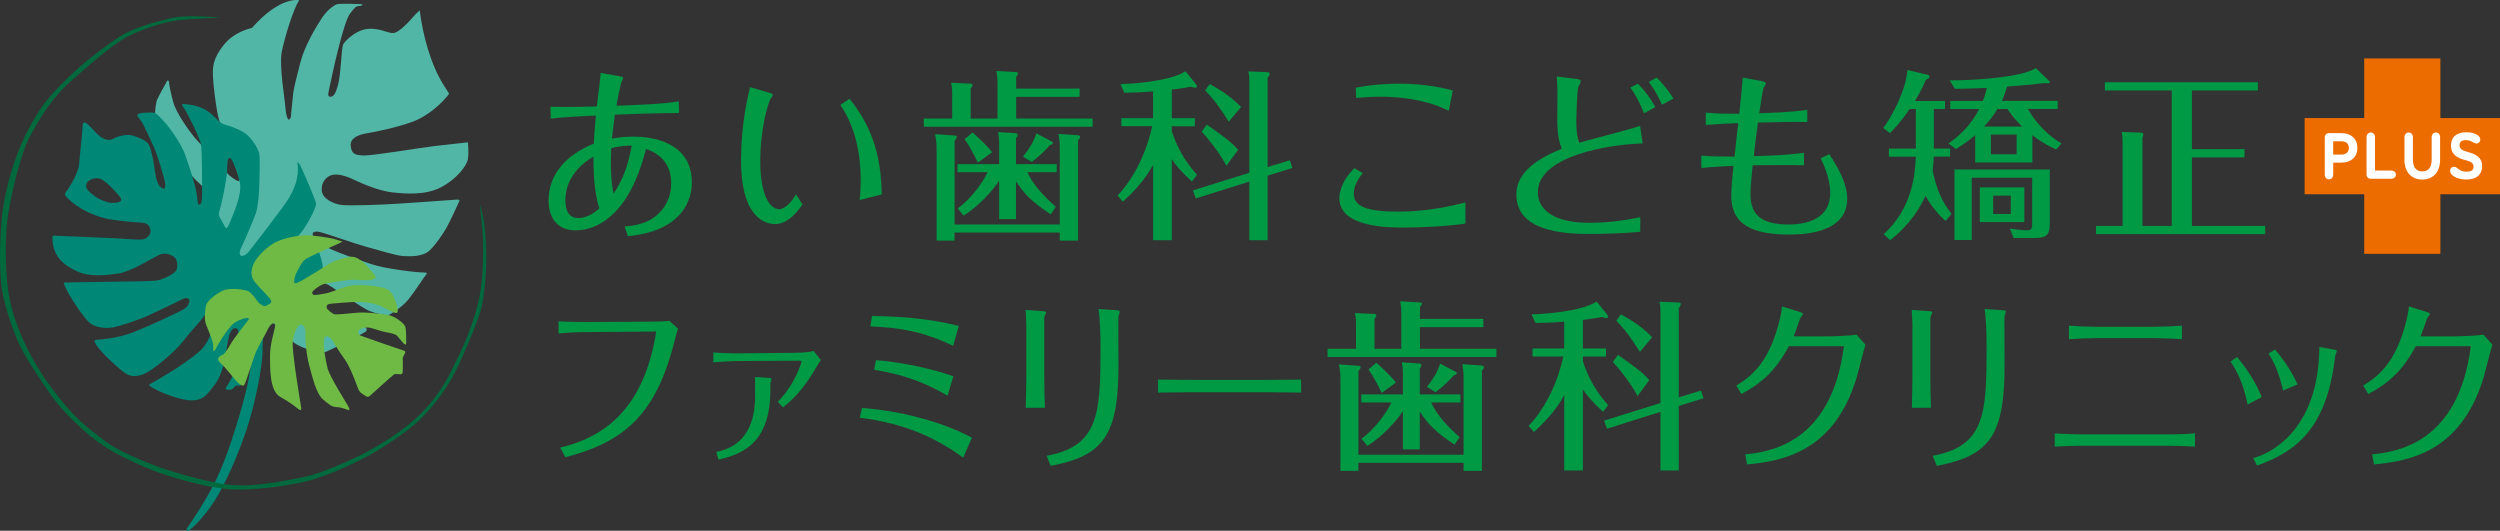 <?xml version="1.0" encoding="UTF-8"?>
<svg id="_レイヤー_2" data-name="レイヤー 2" xmlns="http://www.w3.org/2000/svg" viewBox="0 0 912.4 193.69">
  <rect x="0" y="0" width="912.4" height="193.69" fill="#333333" stroke="none"/>
  <defs>
    <style>
      .cls-1 {
        fill: #6eba44;
      }

      .cls-2 {
        fill: #52b6a7;
      }

      .cls-3 {
        fill: #00693e;
      }

      .cls-4 {
        fill: #008776;
      }

      .cls-5 {
        fill: #fff;
      }

      .cls-6 {
        fill: #ed6c00;
      }

      .cls-7 {
        fill: #094;
      }
    </style>
  </defs>
  <g id="_レイヤー_1-2" data-name="レイヤー 1">
    <g>
      <g>
        <path class="cls-7" d="M204.46,163.34c18.06-4.21,30.88-16.19,35.04-42.34l-25.77.2c-3.31,0-6.68.2-9.87.47v-4.42c2.65.2,7.1.27,9.75.27l23.66-.13c3.73,0,5.42-.13,7.04-.27l3.13,2.81c-.48,1.47-.78,2.68-1.2,4.28-6.86,27.69-18.96,37.19-39.91,42.67l-1.87-3.54Z"/>
        <path class="cls-7" d="M268.34,131.77c-.54,0-5.96.27-8.01.47v-3.61c1.81.2,7.1.33,7.95.33l22.15-.2c.48,0,4.64-.13,6.56-.67l2.59,3.34c-.54.74-.84,1.2-1.32,2.01-5.24,9.36-10.11,13.31-12.46,15.25l-1.93-2.07c6.26-6.22,8.67-14.38,8.67-14.78,0-.07-.12-.2-.54-.2l-23.66.13ZM275.56,137.59l5.18.33c.18,0,.84.07.84.33s-.42,1.47-.42,1.74v2.27c0,18.86-9.51,23.41-18.96,25.48l-.78-2.81c9.57-1.81,14.15-9.03,14.15-20.2v-7.16Z"/>
        <path class="cls-7" d="M314.58,148.89c12.22.87,27.93,4.35,40.15,10.84l-3.19,7.29c-9.27-6.69-20.29-12.37-37.75-14.58l.78-3.54ZM318.25,115.32c11.14.2,20.23.87,31.67,3.61l-2.05,7.29c-10.96-5.22-19.39-6.69-30.22-7.09l.6-3.81ZM319.69,131.44c9.75.74,21.25,3.34,28.24,5.89l-2.11,7.09c-8.43-5.02-17.22-8.03-26.79-9.43l.66-3.55Z"/>
        <path class="cls-7" d="M374.55,118.12c0-.47-.18-3.88-.24-5.02l6.44.47c.3,0,1.08.07,1.08.47,0,.27-.78,1.54-.72,1.87v22.14c0,1.61.12,8.96.24,10.77h-6.98c.06-1.07.18-9.7.18-10.84v-19.87ZM381.95,166.35c19.08-3.48,19.69-15.45,19.69-39.2,0-4.28-.12-10.3-.72-14.38l6.86.47c.3,0,.9.13.9.47,0,.27-.42,1.4-.48,1.67-.12.6,0,15.12,0,17.99,0,25.75-5.6,32.98-24.74,36.66l-1.5-3.68Z"/>
        <path class="cls-7" d="M422.66,138.53c3.73.07,10.72.13,14.75.13h22.64c4.52,0,10.42-.07,14.81-.13v4.75c-1.81-.07-11.2-.13-14.75-.13h-22.64c-.66,0-7.04,0-14.81.13v-4.75Z"/>
        <path class="cls-7" d="M541.37,116.39v3.01h-23.14v7.89h27.89v3.01h-61.61v-3.01h10.37v-9.16c0-2.21-.2-3.01-.4-3.88l7.16.33c.33,0,.67.13.67.47,0,.47-.47,1.14-.67,1.34v10.9h9.77v-12.98c0-2.21-.2-3.34-.4-4.35l7.22.4c.27,0,.74.2.74.47,0,.2-.27.67-.74,1.27v4.28h23.14ZM534.15,165.95v-28.83c0-1.61-.4-3.88-.47-4.21l7.09.47c.6.07.8.27.8.6s-.2.74-.74,1.34v36.52h-6.69v-2.94h-38.39v2.94h-6.55v-33.78c0-2.21-.33-4.08-.6-5.08l7.36.53c.4,0,.6.2.6.47,0,.4-.2.87-.8,1.41v30.57h38.39ZM530.87,162.27c-6.96-4.55-9.57-7.36-12.71-12.04v13.78h-6.15v-13.98c-.33.53-5.08,7.69-12.98,12.71l-2.14-2.61c4.75-3.54,8.9-8.96,10.9-13.24h-10.97v-2.94h15.19v-7.56c0-2.21-.27-3.41-.4-4.15l6.29.4c.74.07.87.4.87.67,0,.4-.33.94-.6,1.2v9.43h14.85v2.94h-10.7c2.27,4.95,6.22,8.96,10.37,12.64l-1.81,2.74ZM504.25,143.41c-1.07-2.34-3.34-6.62-4.82-8.56l2.88-2.47c.6.53,4.68,4.08,7.16,7.22l-5.22,3.81ZM531.34,135.72c.2.07.33.27.33.4,0,.47-.4.67-1.2.94-1.4,1.67-3.88,4.15-6.55,6.09l-3.15-1.94c2.41-3.08,3.88-5.49,4.82-8.5l5.75,3.01Z"/>
        <path class="cls-7" d="M577.7,131.77c.6,2.07,3.08,9.5,9.23,16.05l-1.87,2.48c-3.61-3.21-5.95-6.09-7.36-8.16v29.57h-6.82v-27.49c-3.21,5.89-7.42,10.1-11.04,13.45l-1.94-2.21c9.5-10.17,12.17-23.28,12.64-25.35h-11.24v-2.94h11.57v-9.77c-4.95.4-8.43.47-10.5.47l-1.4-3.14c4.08-.07,18.19-1,23.75-4.68l3.68,4.55c.27.33.47.67.47.94,0,.33-.2.54-.67.54-.4,0-.8-.13-1.47-.4-3.55.67-5.95.94-7.02,1.07v10.43h8.43v2.94h-8.43v1.67ZM620.78,142.54l.94,2.81-9.03,2.81v23.55h-6.69v-21.4l-19.53,6.15-1.07-2.94,20.6-6.42v-32.98c0-2.48-.13-3.01-.33-4.01l6.76.27c.47,0,1,.07,1,.6,0,.33-.33,1-.74,1.47v32.57l8.09-2.48ZM597.64,144.55c-1.87-3.75-6.22-9.5-9.03-12.44l1.87-2.61c6.89,4.88,8.9,6.35,11.44,9.23l-4.28,5.82ZM598.51,128.43c-3.34-5.15-5.08-7.76-8.63-11.37l1.67-2.34c1.61.87,7.02,3.75,11.44,8.36l-4.48,5.35Z"/>
        <path class="cls-7" d="M633.69,140.67c7.64-4.35,12.22-11.04,15.17-21.54.3-1,1.26-4.42,1.51-7.29l6.62,2.07c.48.13,1.02.33,1.02.6,0,.33-.96,1.47-1.08,1.81-.72,2.14-2.05,5.82-2.29,6.42h13.12c1.93,0,8.01-.27,9.81-.6l3.25,3.68c-.6,1.67-2.71,10.37-3.31,12.31-8.31,26.96-27.21,30.17-39.91,31.37l-.66-3.68c8.61-.87,31.49-3.81,36-39.46h-20.05c-4.7,8.56-9.27,13.04-17.34,17.46l-1.87-3.14Z"/>
        <path class="cls-7" d="M697.94,118.12c0-.47-.18-3.88-.24-5.02l6.44.47c.3,0,1.08.07,1.08.47,0,.27-.78,1.54-.72,1.87v22.14c0,1.61.12,8.96.24,10.77h-6.98c.06-1.07.18-9.7.18-10.84v-19.87ZM705.34,166.35c19.08-3.48,19.69-15.45,19.69-39.2,0-4.28-.12-10.3-.72-14.38l6.86.47c.3,0,.9.13.9.47,0,.27-.42,1.4-.48,1.67-.12.6,0,15.12,0,17.99,0,25.75-5.6,32.98-24.74,36.66l-1.5-3.68Z"/>
        <path class="cls-7" d="M801.07,163.01c-3.85-.27-8.13-.33-9.57-.33h-32.27c-.66,0-5.6.07-9.33.33v-4.82c2.53.2,8.85.33,9.39.33h32.21c2.77,0,6.98-.07,9.57-.4v4.88ZM796.31,123.81c-2.05-.2-8.13-.4-9.57-.4h-22.03c-2.53,0-7.22.2-9.63.4v-4.95c2.29.2,7.28.4,9.63.4h21.97c2.35,0,7.28-.2,9.63-.4v4.95Z"/>
        <path class="cls-7" d="M816.43,130.3c2.71,3.21,6.62,8.56,9.03,14.65l-5.18,2.68c-1.62-8.16-4.09-12.37-6.2-15.72l2.35-1.61ZM851.83,127.56c.72.13,1.02.27,1.02.54s-.54,1.54-.6,1.81c-3.01,26.96-14.81,35.12-28.54,40l-1.39-2.74c5.36-1.27,23.96-9.43,24.14-40.54l5.36.94ZM830.27,127.56c1.75,2.01,5.42,6.56,8.25,12.71l-5.3,2.27c-.48-2.01-1.81-8.23-5.3-13.51l2.35-1.47Z"/>
        <path class="cls-7" d="M862.49,140.67c7.64-4.35,12.22-11.04,15.17-21.54.3-1,1.26-4.42,1.51-7.29l6.62,2.07c.48.13,1.02.33,1.02.6,0,.33-.96,1.47-1.08,1.81-.72,2.14-2.05,5.82-2.29,6.42h13.12c1.93,0,8.01-.27,9.81-.6l3.25,3.68c-.6,1.67-2.71,10.37-3.31,12.31-8.31,26.96-27.21,30.17-39.91,31.37l-.66-3.68c8.61-.87,31.49-3.81,36-39.46h-20.05c-4.69,8.56-9.27,13.04-17.34,17.46l-1.87-3.14Z"/>
      </g>
      <g>
        <path class="cls-7" d="M247.82,41.24c-8.36,0-19.46.47-23.41.6-.4,2.88-.8,5.82-1.07,8.76,1.67-.33,4.01-.74,7.69-.74,10.7,0,21.47,4.15,21.47,16.66,0,2.27,0,17.46-23.34,19.67l-1.2-3.54c3.21-.27,9.23-.8,13.44-5.82,3.55-4.15,3.55-8.56,3.55-10.1,0-9.03-7.09-11.64-9.16-12.37-1.34,4.88-3.75,13.78-9.5,21-1.94,2.41-7.63,8.7-16.25,8.7-6.69,0-9.83-4.68-9.83-10.84,0-9.63,6.35-16.66,16.52-20.8.13-3.41.27-4.95.74-10.23-2.07.07-12.84.53-16.45,1.14l-.13-4.35c5.15.13,11.64,0,16.92-.13.2-1.74,1.34-10.3,1.41-12.24l6.76,1.2c1.47.27,1.47.4,1.47.67,0,.13-.33.87-.54,1.2-.13.2-1,3.48-1.94,8.9,5.75-.2,17.53-.6,22.74-1.61l.13,4.28ZM206.35,73.08c0,1.74.2,6.49,4.68,6.49,3.61,0,6.42-2.41,7.69-3.48-1.34-4.55-2.14-9.1-2.14-18.93-6.35,3.75-10.23,9.23-10.23,15.92ZM223.08,54.09c-.07,2.54-.13,3.75-.13,5.42,0,6.22.6,9.43,1,11.17,4.15-6.35,5.48-11.71,6.62-17.53-1.34,0-3.88,0-7.49.94Z"/>
        <path class="cls-7" d="M280.68,33.82c.54.13,1.4.47,1.4.87,0,.2-.74,1.14-.8,1.27-.87,1.4-3.81,10.77-3.81,22.94s3.41,17.46,6.96,17.46c.87,0,3.48-.94,6.09-5.42l2.34,3.68c-1.41,2.01-5.02,7.16-9.9,7.16-3.01,0-12.51-1.47-12.51-23.34,0-12.57,2.21-22.01,3.28-26.62l6.96,2.01ZM310.04,36.03c9.16,11.37,11.51,22.47,11.77,34.92l-8.09,2.07c.33-2.61.4-5.89.4-7.22,0-9.7-1.94-19.46-7.42-27.49l3.34-2.27Z"/>
        <path class="cls-7" d="M394,32.35v3.01h-23.14v7.89h27.89v3.01h-61.61v-3.01h10.37v-9.16c0-2.21-.2-3.01-.4-3.88l7.16.33c.33,0,.67.13.67.47,0,.47-.47,1.14-.67,1.34v10.9h9.77v-12.98c0-2.21-.2-3.34-.4-4.35l7.22.4c.27,0,.74.2.74.47,0,.2-.27.67-.74,1.27v4.28h23.14ZM386.77,81.91v-28.83c0-1.61-.4-3.88-.47-4.21l7.09.47c.6.07.8.27.8.6s-.2.74-.74,1.34v36.52h-6.69v-2.94h-38.39v2.94h-6.55v-33.78c0-2.21-.33-4.08-.6-5.08l7.36.53c.4,0,.6.2.6.47,0,.4-.2.87-.8,1.41v30.57h38.39ZM383.5,78.23c-6.96-4.55-9.57-7.36-12.71-12.04v13.78h-6.15v-13.98c-.33.53-5.08,7.69-12.98,12.71l-2.14-2.61c4.75-3.54,8.9-8.96,10.9-13.24h-10.97v-2.94h15.19v-7.56c0-2.21-.27-3.41-.4-4.15l6.29.4c.74.07.87.4.87.67,0,.4-.33.94-.6,1.2v9.43h14.85v2.94h-10.7c2.27,4.95,6.22,8.96,10.37,12.64l-1.81,2.74ZM356.87,59.37c-1.07-2.34-3.34-6.62-4.82-8.56l2.88-2.47c.6.53,4.68,4.08,7.16,7.22l-5.22,3.81ZM383.96,51.68c.2.07.33.27.33.4,0,.47-.4.67-1.2.94-1.4,1.67-3.88,4.15-6.55,6.09l-3.15-1.94c2.41-3.08,3.88-5.49,4.82-8.5l5.75,3.01Z"/>
        <path class="cls-7" d="M427.65,47.73c.6,2.07,3.08,9.5,9.23,16.05l-1.87,2.48c-3.61-3.21-5.95-6.09-7.36-8.16v29.57h-6.82v-27.49c-3.21,5.89-7.42,10.1-11.04,13.45l-1.94-2.21c9.5-10.17,12.17-23.28,12.64-25.35h-11.24v-2.94h11.57v-9.77c-4.95.4-8.43.47-10.5.47l-1.4-3.14c4.08-.07,18.19-1,23.75-4.68l3.68,4.55c.27.33.47.67.47.94,0,.33-.2.54-.67.54-.4,0-.8-.13-1.47-.4-3.55.67-5.95.94-7.02,1.07v10.43h8.43v2.94h-8.43v1.67ZM470.73,58.5l.94,2.81-9.03,2.81v23.55h-6.69v-21.4l-19.53,6.15-1.07-2.94,20.6-6.42V30.07c0-2.48-.14-3.01-.33-4.01l6.76.27c.47,0,1,.07,1,.6,0,.33-.33,1-.74,1.47v32.57l8.09-2.48ZM447.59,60.51c-1.87-3.75-6.22-9.5-9.03-12.44l1.87-2.61c6.89,4.88,8.9,6.35,11.44,9.23l-4.28,5.82ZM448.46,44.39c-3.34-5.15-5.08-7.76-8.63-11.37l1.67-2.34c1.6.87,7.02,3.75,11.44,8.36l-4.48,5.35Z"/>
        <path class="cls-7" d="M497.36,63.18c-1.07,1.34-3.28,4.21-3.28,7.43,0,4.55,4.21,6.62,16.12,6.62,3.01,0,12.24-.07,24.62-3.34v7.69c-5.89,1-16.72,1.47-22.41,1.47s-23.61,0-23.61-10.77c0-.54,0-5.49,5.48-10.9l3.08,1.81ZM494.82,32.01c7.42-1.47,14.25-1.47,15.65-1.47,6.56,0,13.45.74,19.73,2.48l-1.47,7.42c-9.97-5.15-22.68-5.15-24.88-5.15-.87,0-4.41,0-8.9.47l-.13-3.75Z"/>
        <path class="cls-7" d="M599.51,52.35c-11.91.33-38.26,4.35-38.26,17.86,0,5.82,5.08,11.1,18.86,11.1,6.22,0,12.44-.74,18.53-2.07v5.35c-5.75.6-14.65.8-18.26.8-10.03,0-26.96-1-26.96-14.45,0-5.02,2.88-11.24,16.59-16.65-.6-1.47-1.67-3.95-1.67-10.77,0-.74.07-8.09.07-8.43,0-.8,0-4.08-.27-7.16l7.22.87c1.2.13,1.54.4,1.54.87,0,.67-.8,1.74-.87,2.07-.54,2.07-.74,12.04-.74,12.44,0,2.68.13,5.42,1.07,7.89,3.14-.94,18.8-4.88,22.21-6.15l.94,6.42ZM597.77,30.54c2.54,2.54,4.62,5.35,6.35,8.56l-4.15,2.27c-1.27-3.34-2.81-6.42-4.95-9.43l2.74-1.4ZM606.53,38.23c-.87-2.14-2.61-5.55-4.82-8.29l2.88-1.67c3.01,2.94,4.95,5.75,6.15,7.69l-4.21,2.27Z"/>
        <path class="cls-7" d="M622.53,41.11c4.21.47,9.43.4,12.24.4.2-1.87,1.14-11.1,1.27-13.18l6.56,1.2c1.6.27,1.87.6,1.87.94,0,.27-.74,1.34-.87,1.61-.27.6-1.47,8.63-1.54,9.23,2.88-.07,10.64-.27,17.52-1.2v4.42c-4.08-.13-11.97.07-17.99.2-.87,6.22-1.27,10.03-1.54,12.24,4.01-.07,11.5-.27,18.33-1.2v4.55c-5.08-.2-17.32,0-18.73,0-.4,4.28-.8,7.96-.8,10.63,0,8.23,5.02,10.97,13.91,10.97,4.15,0,15.19-.67,15.19-11.57,0-5.28-2.54-10.64-3.48-12.57l3.14-1.54c2.68,4.15,6.55,10.37,6.55,16.32,0,12.98-17.12,13.04-21.4,13.04-17.06,0-20.93-6.35-20.93-14.38,0-2.61.53-7.69.8-10.7-4.41.2-7.96.4-11.71.8v-4.55c2.94.33,6.22.33,12.11.4.13-1.74,1.07-9.77,1.34-12.24-4.35.2-7.69.33-11.84.67v-4.48Z"/>
        <path class="cls-7" d="M705.75,54.22h5.95v2.94h-5.95c-.07,1.94-.33,4.68-.4,5.15,1.47,7.16,3.41,11.17,6.89,15.79l-2.21,2.54c-1.2-1.14-4.55-4.15-7.29-9.16-1.81,3.95-5.35,10.23-12.91,16.19l-2.34-2.21c10.44-9.5,11.44-21.81,11.71-28.29h-9.83v-2.94h9.83v-14.45h-2.27c-3.48,5.15-5.82,7.42-7.16,8.83l-2.47-1.87c2.74-3.61,8.29-13.45,8.83-21.2l7.29,1.74c.4.07.8.33.8.67,0,.4-.4.67-1.4,1.27-.87,2.01-1.67,3.81-3.95,7.63h10.97v2.94h-4.08v14.45ZM750.43,54.55c-2.21-1-5.02-2.34-8.7-5.22v9.97h-20.87v-9.97c-2.88,2.48-5.22,3.95-7.02,5.08l-2.74-2.07c4.08-2.81,8.03-6.42,11.24-12.57h-10.57v-2.94h11.91c.87-2.34,1.2-3.61,1.4-4.75-3.41.13-7.69.33-11.64.33l-1.87-3.08c9.63,0,26.35-1.14,31.44-4.48l4.55,4.41c.27.27.6.6.6.74,0,.33-.6.4-.8.4s-.94-.07-1.34-.07c-2.21.27-5.48.67-13.51,1.27-.87,2.94-1.54,4.41-1.94,5.22h20.4v2.94h-10.84c1.54,2.94,5.89,8.96,12.24,12.57l-1.94,2.21ZM748.09,80.11c0,5.22-.13,6.76-6.09,6.76h-7.09l-1.4-3.41c1.54.2,5.08.6,6.15.6,2.01,0,2.01-.8,2.01-3.08v-16.12h-22.07v22.74h-6.29v-25.75h34.78v18.26ZM738.8,81.04h-16.25v-12.64h16.25v12.64ZM737.99,46.19c-2.94-2.88-4.41-4.95-5.35-6.42h-3.68c-1.2,2.07-2.48,3.88-4.88,6.42h13.91ZM726.62,56.29h9.36v-7.16h-9.36v7.16ZM733.85,71.41h-6.42v6.69h6.42v-6.69Z"/>
        <path class="cls-7" d="M826.7,82.45v3.01h-61.74v-3.01h9.7v-30.1c0-2.21-.13-3.14-.33-4.21l6.96.27c.33,0,.94.13.94.6,0,.2-.07.67-.33,1.34v32.11h10.7v-49.43h-24.41v-3.01h55.85v3.01h-24.08v21.4h19.2v3.01h-19.2v25.02h26.76Z"/>
      </g>
      <g>
        <polygon class="cls-6" points="912.4 43.09 890.64 43.09 890.64 21.33 862.84 21.33 862.84 43.09 841.09 43.09 841.09 70.89 862.84 70.89 862.84 92.64 890.64 92.64 890.64 70.89 912.4 70.89 912.4 43.09"/>
        <g>
          <path class="cls-5" d="M851.52,63.74c0,1.06-.68,1.72-1.54,1.72s-1.54-.66-1.54-1.72v-13.62c0-.94.61-1.54,1.54-1.54h4.43c3.75,0,5.95,2.2,5.95,5.39s-2.2,5.39-5.95,5.39h-2.88v4.38ZM854.4,56.42c1.77,0,2.84-.84,2.84-2.43s-1.06-2.43-2.84-2.43h-2.88v4.86h2.88Z"/>
          <path class="cls-5" d="M872.73,62.25c1.04,0,1.67.66,1.67,1.49s-.63,1.49-1.67,1.49h-7.49c-.94,0-1.54-.61-1.54-1.54v-13.62c0-1.06.68-1.72,1.54-1.72s1.54.66,1.54,1.72v12.18h5.95Z"/>
          <path class="cls-5" d="M877.54,58.32v-8.25c0-1.06.68-1.72,1.54-1.72s1.54.66,1.54,1.72v8.18c0,2.63,1.04,4.3,3.42,4.3s3.42-1.67,3.42-4.3v-8.18c0-1.06.68-1.72,1.54-1.72s1.54.66,1.54,1.72v8.25c0,4.2-2.33,7.21-6.51,7.21s-6.51-3.01-6.51-7.21Z"/>
          <path class="cls-5" d="M894.8,63.74c-.38-.43-.61-.94-.61-1.44,0-.79.58-1.42,1.44-1.42.58,0,.99.3,1.37.63.53.46,1.42,1.14,3.21,1.14,1.67,0,2.53-.58,2.53-1.82,0-1.62-1.47-2-3.39-2.51-2.28-.61-4.84-1.82-4.84-5.19,0-2.99,1.9-4.86,5.62-4.86,1.85,0,3.37.46,4.25,1.16.56.46.83.99.83,1.54,0,.76-.56,1.39-1.37,1.39-.63,0-1.19-.38-1.59-.61-.68-.38-1.44-.61-2.35-.61-1.52,0-2.25.66-2.25,1.85,0,1.52,1.16,1.97,3.24,2.56,2.33.66,4.99,1.67,4.99,5.11,0,2.86-1.9,4.86-5.75,4.86-2.28,0-4.38-.71-5.34-1.8Z"/>
        </g>
      </g>
      <g>
        <path class="cls-2" d="M60.96,29.6s-3.57,6.31-3.82,7.33-.51,3.06-.51,3.76-.51,4.27,1.15,7.77c1.66,3.5,12.24,15.93,13.83,17.4,1.59,1.47,3.93,3.61,4.61,5.14.68,1.53-2.12,9.69-2.21,10.54s6.63,20.56,9.86,21.92c3.23,1.36,21.58,20.22,23.62,21.75,2.04,1.53,9.09,4.16,11.56,3.14s14.27-6.97,14.61-7.48.42-1.53-1.95-2.04-21.33-4.93-24.64-9.77,3.23-7.22,6.88-6.63,5.1.85,7.73,2.72c2.63,1.87,11.05,7.48,13.09,8.33s6.37,1.87,7.05,1.53,4.84-2.8,7.14-5.61c2.29-2.8,6.08-8.69,6.52-9.13s.57-.89-1.02-.83-13.57-1.21-18.99-3.06-17.46-5.86-19.88-8.35c-2.42-2.49-1.72-4.01,1.02-3.38,2.74.64,13,4.33,17.08,5.42,4.08,1.08,10.64,3.19,13.45,3.38s7.2.19,9.5-1.91c2.29-2.1,4.74-5.76,6.18-8.18,1.44-2.42,4.55-9.39,4.76-9.86s.13-.76-1.06-.64-17.5,1.23-22.05,1.53-17.08.81-20.01.38c-2.93-.42-6.88-2.25-7.05-5.4-.17-3.14,1.95-5.1,3.9-5.54,1.7-.39,4.43.11,7.78,1.72,3.36,1.61,9.35,4.16,14.19,4.67,4.84.51,11.98,1.1,17.67-1.87,5.69-2.97,9.39-7.82,9.81-10.28.42-2.46,0-6.12,0-6.12,0,0-8.2.89-12.53,1.4s-22.52,3.53-25.45,3.4c-2.93-.13-4.45-.36-4.79-3.46s3.28-4.24,6-4.66,10.78-2.09,16.46-4.15c6.13-2.23,11.43-7.39,13.47-10.28,0,0-.23-.37-1.9-2.99-4.81-7.53-7.7-18.29-8.83-27.4,0,0-.82.57-2.31,2.27s-5.23,5.86-7.35,5.99-5.52-2.31-10.38-1.35c-3.49.69-7.11,4.03-7.87,5.44-.76,1.4-.79,10.98-1.98,15.06-.77,2.64-1.39,4.09-2.75,4.09s-.54-1.92-.03-4.6,4.87-22.82,7.21-25.73c1.59-1.99,2.08-2.8,3.44-2.8.68,0,1.23-.34,1.1-.55s-7.82-.34-8.92-.17-3.7,1.91-5.74,4.93c-2.04,3.02-6.46,10.32-7.99,16.44-1.53,6.12-2.46,9.18-2.72,12.32s-.68,5.99-.68,7.01-.51,1.47-.89,1.47-1.02-1.85-1.15-4.27-2.36-15.36-1.34-20.46c1.02-5.1,4.18-15.63,6.37-18.8,0,0-6.76-1.77-17.29,10.12,0,0-6.3,1.17-10.27,6.19-3.96,5.02-4.03,7.91-3.94,11.18.08,3.27,1.15,11.98,2.08,15.59.93,3.61,7.24,20.52,7.43,21.41s.45,1.47-.25,1.47-3.44-2.04-3.76-2.55-10.51-11.28-12.3-13.45-6.56-8.73-7.65-12.68c-1.08-3.95-1.5-6.44-1.56-7.26s-.46-1-.73-.51Z"/>
        <path class="cls-4" d="M114.87,89.35c-1.49,2.46-14.91,11.49-16.12,12.32-1.21.83-1.98-1.21-1.08-2.04.89-.83,10.28-12.69,12.03-14.56,1.76-1.87,5.83-9.29,5.66-10.7-.17-1.42-4.19-10.59-5.38-13.19-1.19-2.6-1.42-1.81-1.42-1.81.79,6.34-1.7,10.19-2.94,12.63-1.25,2.43-13.87,18.68-14.89,19.93-1.02,1.25-2.49,1.87-3,1.19-.51-.68-.17-1.87.51-3.17.68-1.3,4.53-10.3,5.15-12.12.62-1.81,1.13-6.4,1.19-9,.06-2.6.45-11.04,0-12.91-.45-1.87-2.72-5.44-4.7-6.96-1.98-1.53-5.61-2.89-7.87-3.51-2.26-.62-3.28-2.94-6.45-5.04-3.17-2.09-7.19-2.32-8.27-2.43-1.08-.11-1.08.45-.34,1.19.74.74,5.78,10.64,6.34,13.25s.45,16.42.45,18.74-.34,3.57-1.02,3.51c-.68-.06-.45-1.13-1.02-4.42s-2.72-9.85-4.13-13.76c-1.42-3.91-5.04-9-6.45-10.7-1.42-1.7-3.79-4.3-4.64-4.59s-4.13-.06-4.7,0c-.57.06-2.04.57-1.64,1.08.4.51.57.96,1.3,1.76s4.53,9.17,5.15,10.64c.62,1.47,3.51,10.3,3.68,12.46.17,2.15-.51,1.93-1.59,1.19s-1.87-3.28-2.26-6.62c-.4-3.34-1.3-7.53-2.21-9.06-.91-1.53-4.08-2.66-5.95-3.23s-5.55.34-6.91,1.19-2.83.34-3.96-.23c-1.13-.57-3-2.6-3.85-3.51-.85-.91-2.3-2.47-2.89-2.15-.48.26-.5.8-.58,2.59-.08,1.78-1.02,9.94-1.19,12.66-.17,2.72-3.53,8.54-4.46,9.6s-.72,1.66-.72,1.66c5.18,6.08,13.64,8.33,15.8,8.71s8.23,1.14,11.42,1.26c3.19.13,3.64,1.16,3.98,2.77.34,1.61-1.42,3.33-3.12,3.46-1.7.13-7.82-.4-9.98-.49-2.17-.08-21.28-.93-21.79-.93s-.9-.08-.89.76c.06,7.23,4.59,10.15,9.05,12.28,4.46,2.12,10.75,1.4,15.12.76,4.38-.64,12.28-5.57,14.61-6.71,2.34-1.15,4.46-.17,5.65.68,1.19.85,1.47,3.4.79,4.84-.68,1.44-4.94,3.28-6.6,3.66s-10.56.48-13.32.48-19.43.34-20.42.34c-.94,0-.86,0-.51.87,1.55,3.91,6.97,11.83,9.01,13.66,2.04,1.83,5.42,2.34,8.5,1.89,2.27-.33,10.24-2.93,13.64-4.59,3.4-1.66,10.54-4.97,11.56-5.57,1.02-.59,2.08-.76,2.68-.25.59.51.04,2.21-1.06,3.23-1.1,1.02-14.04,6.92-19.27,8.96-5.23,2.04-11.1,2.57-13.22,2.71-1.04.07-.93.37-.64,1.04,1.42,3.21,9.67,10.29,10.81,11.02s2.85,1.85,6.42.66c3.57-1.19,11.94-8.36,14.85-12.14,2.53-3.29,6.46-7.5,7.18-8.52.72-1.02,1.19-2,3.29-1.57,1.29.26.25,4.57-.08,6.35s-1.38,3.87-3,6.01c-1.25,1.67-6.96,5.75-9.93,7.66-2.55,1.64-9.34,5.59-9.64,5.77-.3.18-.12.47,0,.55,2.63,1.92,10.33,4.95,14.46,5.24,5.48.38,6.62-2.46,9.11-5.4,2.41-2.84,3.72-8.41,3.93-9.81.21-1.4,1.19-7.43,1.61-8.62.42-1.19.98-2.34,1.91-2.46s1.27.38,1.49,1.68c.21,1.3-.81,12.51-2.08,15.44-1.27,2.93-2.42,4.21-2.63,4.67-.21.47.25.68,1.32.68s1.66-.76,2.17-1.32c.51-.55,1.19-.04,1.78-.25.59-.21,3.87-7.94,3.87-7.94-.42,6.29-3.13,15.33-4.28,19.24-1.15,3.91-4.48,15.03-8.3,22.95-3.59,7.44-9.64,16.36-10.54,17.59-.89,1.23.08,1.4.68.98.59-.42,3.39-2.64,7.31-7.94,5.42-7.33,10.64-20.01,13.57-28.74,2.7-8.04,5.93-22.56,5.86-29.51-.03-3.65.38-9.69,3.06-11.53,2.68-1.85,19.12-14.72,18.93-17.97-.18-3.25-2.45-9.24-2.94-8.43ZM44.11,73.29c-.38.76-3.11.86-4.13.67-1.02-.19-3.76-1.12-5.22-2.24-1.47-1.12-2.34-1.71-3.14-2.95-.33-.52-.35-2.01.92-2.87s3.17-1.15,4.4-.51c2.26,1.18,4.88,4.21,5.86,5.32.99,1.12,1.69,1.82,1.31,2.58ZM84.16,80.52c-.83,2.04-1.4,3.38-1.98,2.36-.57-1.02-1.4-2.55-1.72-3.12-.3-.52-.89-1.4-.38-2.74.51-1.34,2.68-11.15,2.8-14.66.13-3.5.1-4.53.96-4.72.86-.18,3.22,6.15,3.76,9.37.7,4.21-2.61,11.47-3.44,13.51Z"/>
        <path class="cls-1" d="M134.82,144.63c.46-.43,8.67-7.84,9.05-8.03s1.85,0,2.36,0,.76-.38.76-1.15.06-3.95,0-4.52c-.06-.57.64-1.66.83-2.04s.19-.83-.64-1.02-15.6-5.32-15.78-5.46c-2.04-1.57.64-3.23,3.48-2.83.71.1,4.01,1.27,5.67,1.59s3.76.64,4.46,1.47c.7.83,2.23,2.74,2.55,2.93s.76.32.7-.32.13-5.1-.45-6.25-3.7-3.63-6.05-4.01c-2.36-.38-7.77-1.21-11.73-.83-3.95.38-6.88.64-7.77.57s-2.87-1.85-3-2.29-.13-1.21.76-1.47,9.5-.83,11.28-.83,6.12.76,8.09,1.78c1.98,1.02,4.14,2.23,5.03,2.29s.76-.7.7-1.27-1.08-6.37-4.27-7.58-11.02-1.72-13.83-.96-5.86,2.23-8.16,2.68c-2.29.45-3.89.64-4.27.57s-1.08-.7-.32-1.47,2.61-2.29,4.59-2.68,7.84-1.4,9.88-1.4,5.42.38,6.88,0,1.85-.83,1.21-1.59-2.93-3.63-4.08-4.65c-1.15-1.02-3.06-2.36-4.78-2.17s-6.2,1.51-7.6,2.44c-1.4.93-9.26,5.78-10.45,6.42s-2.34,1.02-2.51.68.04-2.08.59-3.23c.55-1.15,2.17-4.63,3.57-5.48s7.56-3.65,9.3-4.42,3.91-1.7,3.99-1.91-.25-.04-2.04-.72-9.43-1.78-11.77-1.61-8.07.89-11.68,3.23c-3.61,2.34-6.67,5.99-7.26,8.37s-.42,3.91,1.19,5.82c1.61,1.91,5.18,5.44,5.48,6.08s.42.93-.25,1.44-1.7.98-2.17.93-1.91-1.1-2.42-1.83-2.25-3.19-3.36-3.65-6.75-1.61-9.77.08-5.48,3.65-5.74,5.74-.64,4.5.25,6.67,2.68,6.37,2.51,7.77c-.17,1.4.13,2.21.72,1.1.59-1.1,4.5-8.07,7.01-9.77,2.51-1.7,6.16-2.46,5.06-1.06s-5.44,7.01-6.25,8.45c-.81,1.44-2.25,3.91-3.06,4.21s-1.66.81-1.7,1.57.72,1.36,1.95,2.55,4.46,5.44,5.18,6.03c.72.59,1.7,1.44,2.29,1.02s3.48-10.07,4.46-12.32,3.26-6.05,3.88-7.35,1.3-2.6,2.29-2.91.87.49.62,1.73-1.79,6.25-1.73,10.21c.06,3.96-.31,12.68,3.77,14.91,4.08,2.23,6.19,4.15,6.81,4.58s.93.06.8-.68c-.12-.74-3.4-20.05-3.09-23.76.31-3.71,1.73-6.25,2.78-6.5s2,1.18,1.86,3.09c-.13,1.92.24,7.67,1.42,11.94s2.54,10.15,4.95,12.19,3.22,2.78,5.14,2.85,3.71.99,4.21,1.05.49-.25-.25-1.61c-.74-1.36-6.56-10.52-7.36-13.49-.8-2.97-1.73-8.72-1.3-10.77.43-2.04,2.29-.8,3.22.74.93,1.55,2.35,3.96,4.21,6.5,1.86,2.54,3.46,6.87,4.21,8.79.74,1.92.99,3.09,2.1,3.77s2,1.71,2.75,1.02Z"/>
        <path class="cls-3" d="M80.46,6.43s-12.04-1.3-18.54.3c-6.5,1.59-14.02,3.76-18.67,6.88-4.65,3.12-11.15,8.03-14.78,11.34s-10,9.37-13.19,14.08c-3.19,4.72-6.56,10.58-9.05,17.4-2.49,6.82-4.97,15.61-5.67,24.22s-.76,17.59,0,24.02c.76,6.44,4.52,17.08,6.95,21.99s10.64,17.33,13.83,21.09,11.6,12.87,21.41,17.91c9.81,5.03,13.19,6.18,18.86,8.03,5.67,1.85,16.07,4.55,22.62,4.91,8.5.47,20.1-1.27,26.32-2.64,7.27-1.6,16.31-5.71,22.05-8.64s16.08-9.66,20.84-14.34c5.2-5.12,10.51-12.24,14.15-20.2,3.63-7.97,7.26-16.7,8.16-20.65s1.66-10.83,1.72-16.85-.45-16.09-2.36-20.49c0,0,1.02,8.54,1.15,11.98s.25,14.27-1.27,21.6c-1.53,7.33-4.75,15.93-7.55,21.41-2.8,5.48-4.32,10.09-10.57,17.61-6.54,7.88-15.65,13.39-20.94,16.42-5.91,3.38-18.59,8.99-24.36,10.13-5.78,1.15-17.69,3.89-27.06,3.06-9.37-.83-24.79-5.86-27.4-6.88s-13.57-5.03-19.05-9.37c-5.48-4.33-10.45-7.2-19.88-20.07-9.43-12.87-14.08-26.06-15.23-34.86-1.15-8.79-1.15-21.09.13-28.36,1.27-7.26,4.52-21.86,8.03-28.04,3.5-6.18,7.14-13.13,15.42-20.39,8.28-7.26,15.42-13.45,20.65-16s12.81-5.1,18.03-5.67c5.23-.57,15.29-.93,15.29-.93Z"/>
      </g>
    </g>
  </g>
</svg>